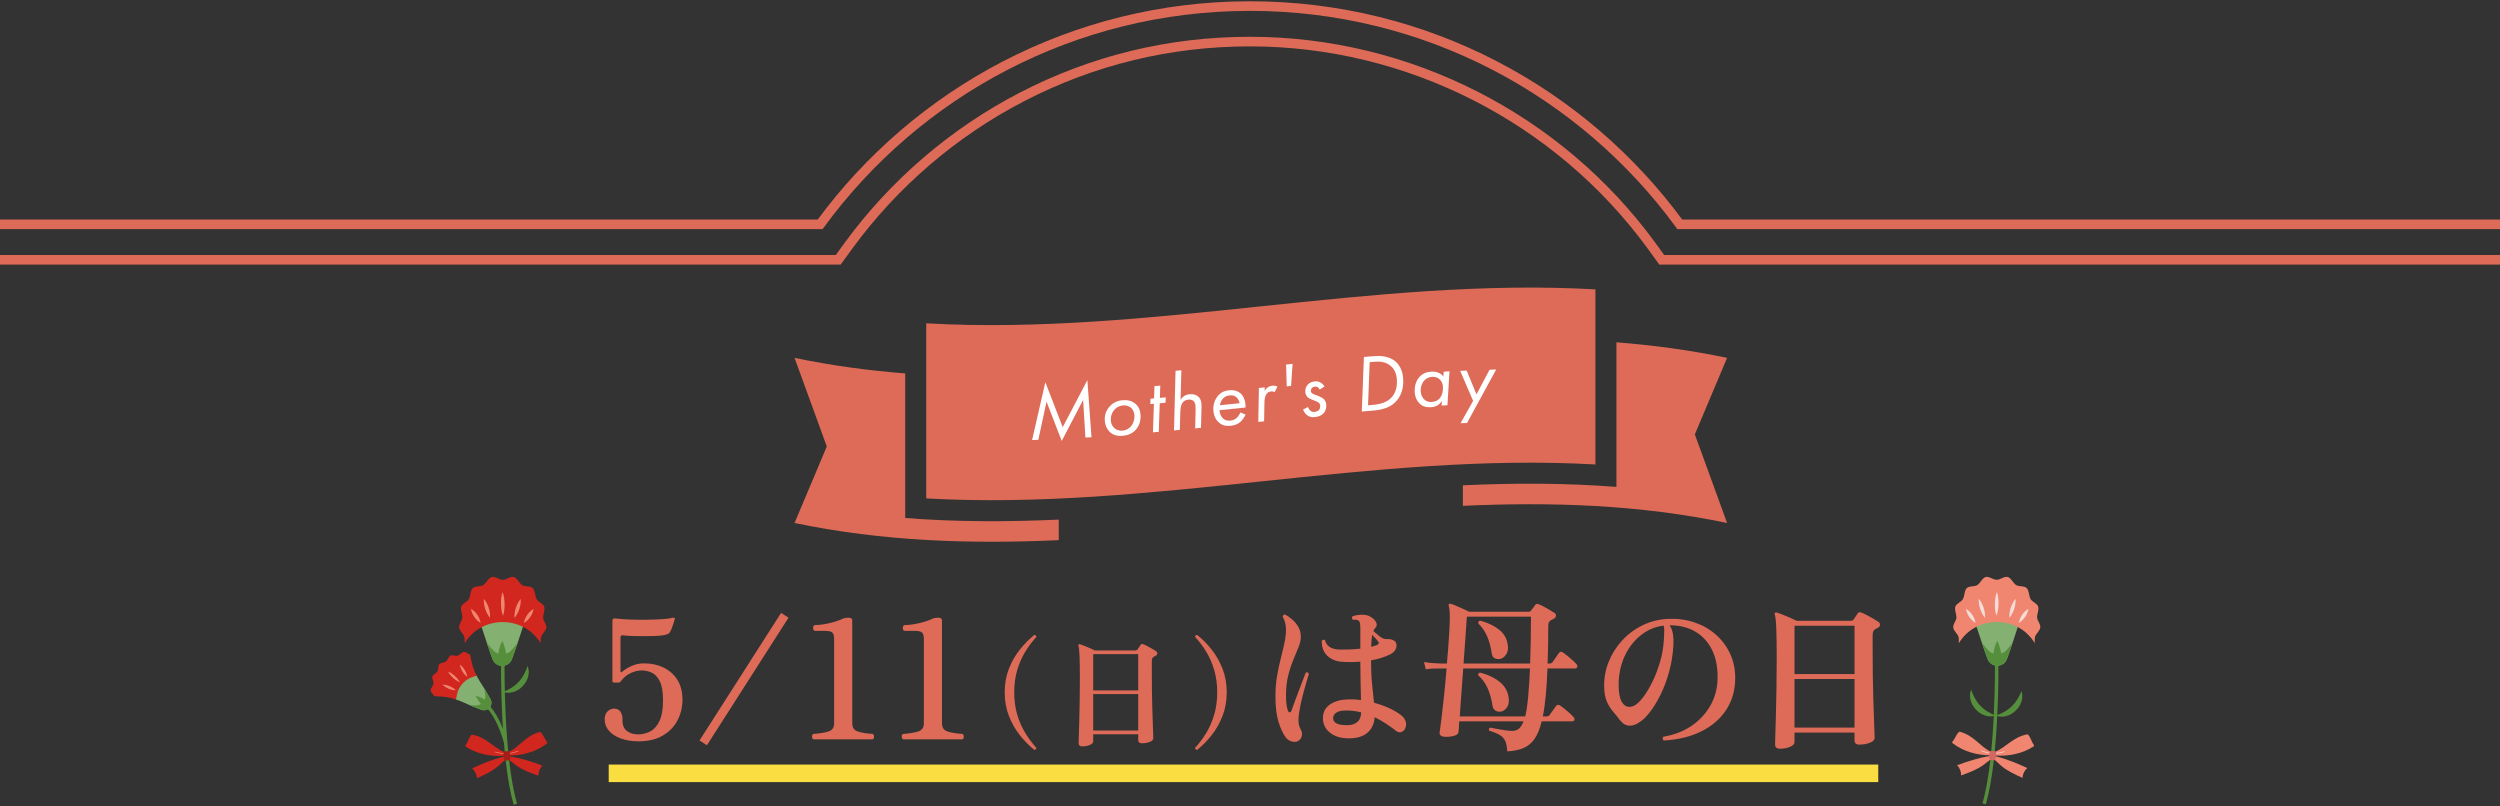 <?xml version="1.0" encoding="UTF-8"?>
<svg xmlns="http://www.w3.org/2000/svg" width="750" height="241.852" viewBox="0 0 750 241.852">
  <rect x="0" y="0" width="750" height="241.852" fill="#333333" stroke="none"/>
  <defs>
    <style>
      .g {
        fill: #558f3c;
      }

      .h {
        fill: #dd6b57;
      }

      .i {
        fill: #84b071;
      }

      .j {
        stroke-width: 1.044px;
      }

      .j, .k {
        stroke: #558f3c;
      }

      .j, .k, .l {
        fill: none;
        stroke-miterlimit: 10;
      }

      .k {
        stroke-width: 1.045px;
      }

      .l {
        stroke: #dd6b57;
        stroke-width: 2.88px;
      }

      .m {
        fill: #d1271e;
      }

      .n {
        fill: #fff;
      }

      .o {
        fill: #f4dcd8;
      }

      .p {
        fill: #d36764;
      }

      .q {
        fill: #a31e17;
      }

      .r {
        fill: #f08670;
      }

      .s {
        fill: #f9dd41;
      }
    </style>
  </defs>
  <g id="c" data-name="バック2">
    <g>
      <path class="l" d="M-18.805,67.292H246.049c14.521-19.847,33.534-36.214,55.511-47.611,21.995-11.397,46.954-17.859,73.44-17.859,52.954,0,99.873,25.776,128.933,65.47h269.064"/>
      <path class="l" d="M-9.147,77.943H251.464l3.177-4.367c13.563-18.533,31.474-33.889,51.818-44.433,21.32-11.06,44.38-16.669,68.541-16.669,47.345,0,92.346,22.847,120.359,61.102l3.16,4.367h264.839"/>
    </g>
  </g>
  <g id="d" data-name="レイアウト">
    <g>
      <path class="h" d="M191.486,222.392c-1.946,0-3.685-.28-5.217-.84-1.533-.561-2.729-1.335-3.585-2.324-.857-.989-1.286-2.126-1.286-3.412,0-1.055.305-1.871.915-2.448.609-.576,1.327-.832,2.151-.766.758.033,1.335.363,1.731.989.396.626.577,1.418.544,2.374-.033,1.484.396,2.58,1.286,3.289.89.709,2.028,1.063,3.412,1.063,1.286,0,2.498-.297,3.635-.89,1.138-.594,2.06-1.632,2.77-3.116.708-1.483,1.063-3.543,1.063-6.181,0-2.505-.313-4.401-.939-5.687-.627-1.286-1.426-2.159-2.398-2.621-.973-.461-2.003-.692-3.091-.692-.989,0-2.052.248-3.189.742-1.138.494-2.185,1.368-3.14,2.621-.132.198-.346.297-.643.297h-1.286c-.099,0-.207-.033-.321-.099-.116-.065-.173-.165-.173-.296v-18.198c0-.23.074-.412.223-.544.148-.131.437-.165.865-.099,1.021.132,2.316.231,3.882.297,1.565.066,3.198.091,4.896.074,1.697-.016,3.271-.066,4.723-.148,1.45-.082,2.538-.223,3.264-.42.396-.099.675-.082.841.049.032.067.041.148.024.248-.017.099-.042.182-.074.247v.049c0,.067-.083.339-.247.816-.166.478-.338.981-.519,1.508-.182.528-.355.924-.52,1.187-.198.363-.47.618-.816.767s-.833.272-1.458.371c-.594.099-1.402.166-2.423.198-1.022.033-2.126.049-3.313.049-1.187,0-2.324-.016-3.412-.049-1.088-.033-2.011-.099-2.769-.198-.495-.065-.742.132-.742.594v10.236c0,.132.049.215.148.247.099.033.214-.016.346-.148.725-.626,1.657-1.203,2.794-1.731,1.137-.527,2.431-.791,3.882-.791,2.077,0,3.981.413,5.711,1.236,1.731.825,3.116,2.045,4.154,3.66,1.039,1.616,1.558,3.627,1.558,6.033,0,2.176-.487,4.212-1.459,6.107-.973,1.896-2.44,3.429-4.401,4.599s-4.426,1.755-7.393,1.755Z"/>
      <path class="h" d="M212.077,223.579l-2.225-1.434,24.478-38.275,2.226,1.434-24.479,38.275Z"/>
      <path class="h" d="M244.106,221.798c-.33-.066-.494-.338-.494-.816,0-.478.165-.75.494-.816,1.879-.131,3.371-.379,4.476-.742,1.104-.362,1.657-1.154,1.657-2.374v-25.368c0-.857-.157-1.475-.47-1.854-.313-.379-1.08-.569-2.299-.569h-3.017c-.33-.065-.503-.354-.519-.865-.017-.511.156-.799.519-.866,1.45-.032,2.958-.239,4.525-.618,1.565-.378,2.86-.816,3.882-1.31.461-.198,1.005-.297,1.632-.297.792,0,1.187.264,1.187.791v30.957c0,1.253.585,2.061,1.755,2.423,1.17.363,2.613.593,4.327.692.297.066.445.338.445.816,0,.478-.148.75-.445.816h-17.654Z"/>
      <path class="h" d="M271.022,221.798c-.33-.066-.494-.338-.494-.816,0-.478.165-.75.494-.816,1.879-.131,3.371-.379,4.476-.742,1.104-.362,1.657-1.154,1.657-2.374v-25.368c0-.857-.157-1.475-.47-1.854-.313-.379-1.08-.569-2.299-.569h-3.017c-.33-.065-.503-.354-.519-.865-.017-.511.156-.799.519-.866,1.45-.032,2.958-.239,4.525-.618,1.565-.378,2.86-.816,3.882-1.31.461-.198,1.005-.297,1.632-.297.792,0,1.187.264,1.187.791v30.957c0,1.253.585,2.061,1.755,2.423,1.17.363,2.613.593,4.327.692.297.066.445.338.445.816,0,.478-.148.75-.445.816h-17.654Z"/>
      <path class="h" d="M310.274,224.951c-1.509-1.211-2.943-2.67-4.302-4.376-1.36-1.706-2.461-3.634-3.301-5.786-.841-2.151-1.261-4.512-1.261-7.084,0-2.571.42-4.933,1.261-7.084.84-2.151,1.941-4.073,3.301-5.767,1.359-1.693,2.793-3.146,4.302-4.358.172-.024.321.019.445.13.124.111.186.266.186.463-1.212,1.311-2.324,2.794-3.338,4.451-1.014,1.657-1.817,3.499-2.411,5.526-.594,2.028-.89,4.241-.89,6.639,0,2.398.296,4.612.89,6.639.593,2.027,1.396,3.87,2.411,5.526,1.014,1.657,2.126,3.153,3.338,4.488,0,.173-.062.315-.186.427-.124.111-.272.167-.445.167Z"/>
      <path class="h" d="M324.665,223.913c-.717,0-1.076-.334-1.076-1.001,0-.148.019-.81.056-1.984s.08-2.683.13-4.525c.049-1.842.093-3.869.13-6.083.037-2.212.056-4.432.056-6.657,0-2.794-.031-5.025-.093-6.694-.062-1.669-.18-2.763-.352-3.283-.05-.148-.025-.271.074-.371.124-.074.26-.086.408-.037.272.074.673.217,1.206.426.531.21,1.094.445,1.688.705.593.26,1.112.501,1.558.724h12.165c.297,0,.506-.099.63-.297.099-.124.253-.34.464-.649.209-.309.364-.55.463-.723.173-.272.445-.334.816-.186.297.099.692.278,1.187.538.494.26.989.532,1.483.816.495.285.865.514,1.113.686.321.198.463.452.426.761s-.229.538-.575.686c-.099.05-.198.099-.297.148-.099.05-.185.099-.259.148-.173.124-.303.285-.39.482-.087.198-.13.507-.13.927v3.449c0,1.805.012,3.616.037,5.434.024,1.817.062,3.548.111,5.192.049,1.645.099,3.122.148,4.432.049,1.311.086,2.361.111,3.152.024.792.037,1.249.037,1.372,0,.42-.347.772-1.039,1.057-.692.284-1.496.427-2.411.427-.718,0-1.076-.322-1.076-.964v-1.743h-13.5v2.151c0,.42-.333.772-1.001,1.057-.668.284-1.435.427-2.3.427ZM327.965,207.111h13.5v-10.867h-13.5v10.867ZM327.965,219.165h13.5v-10.941h-13.5v10.941Z"/>
      <path class="h" d="M359.157,224.951c-.173,0-.322-.056-.445-.167-.124-.111-.185-.254-.185-.427,1.236-1.335,2.355-2.831,3.356-4.488,1.001-1.656,1.799-3.499,2.392-5.526s.89-4.241.89-6.639c0-2.398-.297-4.611-.89-6.639-.593-2.027-1.391-3.87-2.392-5.526-1.001-1.656-2.121-3.14-3.356-4.451,0-.197.061-.352.185-.463.124-.111.272-.154.445-.13,1.533,1.212,2.973,2.665,4.321,4.358,1.347,1.694,2.441,3.616,3.282,5.767.84,2.151,1.261,4.513,1.261,7.084,0,2.572-.421,4.933-1.261,7.084-.841,2.151-1.935,4.08-3.282,5.786-1.348,1.706-2.788,3.165-4.321,4.376Z"/>
      <path class="h" d="M389.359,222.342c-.528.264-1.146.297-1.854.099-.709-.198-1.294-.594-1.755-1.187-.857-1.154-1.591-2.72-2.201-4.698-.61-1.978-.915-4.517-.915-7.616,0-2.143.156-4.154.47-6.033.313-1.879.684-3.651,1.113-5.316.428-1.664.799-3.23,1.112-4.698.313-1.467.47-2.827.47-4.08,0-.659-.099-1.36-.296-2.102s-.429-1.293-.692-1.656c0-.23.074-.412.223-.544.148-.131.321-.181.519-.148.626.33,1.302.799,2.027,1.409.725.61,1.352,1.352,1.879,2.225.527.874.791,1.888.791,3.042,0,.923-.222,1.946-.667,3.066-.445,1.121-.964,2.382-1.558,3.783-.593,1.401-1.113,2.992-1.558,4.772-.445,1.78-.668,3.792-.668,6.033,0,2.143.214,3.692.643,4.648.165.296.346.42.544.371.198-.049.346-.206.445-.47.23-.659.535-1.516.915-2.571.379-1.055.792-2.151,1.236-3.289.445-1.137.857-2.208,1.236-3.214.378-1.005.684-1.805.915-2.398.428-.165.742-.032.939.396-.166.561-.404,1.352-.717,2.374-.313,1.022-.635,2.16-.964,3.413s-.626,2.522-.89,3.808c-.264,1.286-.445,2.473-.544,3.561-.033.726-.008,1.36.074,1.904.082.544.289,1.113.618,1.706.362.626.453,1.278.272,1.953-.182.676-.568,1.162-1.162,1.459ZM404.541,221.501c-2.308,0-4.171-.576-5.588-1.73-1.418-1.154-2.11-2.637-2.077-4.451.033-1.714.742-3.042,2.126-3.981s3.116-1.442,5.192-1.508c.692-.032,1.385-.032,2.077,0,.692.033,1.368.099,2.027.198-.033-1.45-.074-3.181-.124-5.192-.049-2.01-.074-4.121-.074-6.33-2.077.165-4.022.165-5.835,0-1.681-.165-3.066-.783-4.154-1.854-1.088-1.071-1.616-2.547-1.583-4.426.33-.363.659-.412.989-.148.198.824.634,1.476,1.311,1.953.675.479,1.541.75,2.596.816.989.033,2.068.033,3.239,0,1.17-.032,2.316-.115,3.437-.247v-5.934c0-.792-.042-1.376-.124-1.756-.083-.378-.272-.65-.569-.816-.132-.099-.363-.156-.692-.173-.33-.016-.626-.025-.89-.025-.33-.362-.346-.692-.049-.989.824-.329,1.796-.495,2.917-.495,1.121,0,2.06.28,2.819.841.659.429,1.121.948,1.385,1.558.264.61.148,1.146-.346,1.607-.231.297-.413.594-.544.89.461.429,1.063.94,1.805,1.533.742.593,1.409.89,2.002.89.461-.033.89-.016,1.286.049.396.066.758.198,1.088.396.396.198.643.553.742,1.063.099.511.008,1.047-.272,1.607-.281.561-.8,1.039-1.558,1.434-1.714.858-3.643,1.467-5.786,1.83,0,2.737.106,5.143.321,7.22.214,2.077.403,3.907.569,5.489,1.583.429,3.066.957,4.451,1.582,1.385.627,2.555,1.303,3.511,2.028.659.462,1.137,1.039,1.434,1.73.296.692.313,1.402.049,2.126-.198.627-.577,1.056-1.137,1.286-.561.231-1.122.132-1.682-.297-.923-.725-1.921-1.442-2.992-2.151-1.072-.708-2.218-1.36-3.437-1.953-.132,1.978-.865,3.536-2.201,4.673-1.335,1.137-3.223,1.689-5.662,1.656ZM404.293,217.545c1.153,0,2.109-.304,2.868-.915.758-.61,1.153-1.59,1.187-2.942-.725-.165-1.458-.297-2.2-.396-.742-.099-1.492-.148-2.25-.148-1.385,0-2.382.215-2.992.643-.61.429-.932.923-.964,1.483-.099,1.583,1.352,2.341,4.352,2.275ZM411.365,194.056c.396-.099.767-.206,1.113-.321.346-.115.634-.239.865-.371.198-.099.289-.247.272-.445-.017-.198-.074-.362-.173-.494-.132-.165-.371-.445-.717-.841-.346-.396-.701-.774-1.063-1.137-.166.89-.264,2.094-.297,3.61Z"/>
      <path class="h" d="M452.172,225.408c-.066-1.319-.264-2.349-.594-3.091-.33-.742-.874-1.343-1.632-1.805-.759-.461-1.813-.89-3.165-1.286-.231-.461-.116-.774.346-.94.461.099,1.088.223,1.879.371s1.624.289,2.497.42c.874.132,1.624.198,2.25.198.758-.033,1.392-.255,1.904-.667.511-.412.98-1.146,1.409-2.201h-19.286c-.033.824-.074,1.525-.124,2.102-.049.577-.091.981-.124,1.211-.066.495-.577.858-1.533,1.088-.957.231-1.945.297-2.967.198-.396-.066-.701-.223-.915-.47-.215-.247-.289-.535-.223-.865.131-.758.313-2.102.544-4.03.23-1.929.486-4.211.767-6.849.28-2.637.536-5.39.767-8.258h-1.78c-.957,0-1.772.017-2.448.049-.676.033-1.344.099-2.003.198l-.544-2.176c1.252.231,2.901.379,4.945.445h1.929c.131-1.45.255-2.884.371-4.302.115-1.417.206-2.786.272-4.104.131-1.978.206-3.536.223-4.673.016-1.137,0-2.019-.049-2.646-.05-.626-.141-1.154-.272-1.583-.067-.23-.033-.412.099-.544.165-.099.362-.115.593-.049.363.099.874.296,1.533.593.659.297,1.352.602,2.077.915.725.313,1.335.602,1.83.865h17.852c.329,0,.56-.115.692-.346.165-.198.387-.478.667-.841.28-.362.486-.659.618-.89.263-.296.576-.362.939-.198.495.166,1.055.42,1.681.767.626.346,1.236.692,1.83,1.039.593.346,1.055.635,1.384.865.297.198.42.479.371.841-.049.363-.223.626-.519.791-.132.066-.281.148-.445.248-.166.099-.33.182-.495.247-.33.198-.552.42-.667.667-.116.248-.173.635-.173,1.162,0,1.913-.017,3.8-.05,5.662-.033,1.863-.083,3.701-.148,5.514h.643c.362,0,.659-.165.89-.495.165-.264.47-.7.915-1.311.445-.609.75-1.046.915-1.311.297-.461.708-.527,1.236-.198.396.264.866.618,1.41,1.063.544.445,1.063.89,1.558,1.335.495.445.857.816,1.088,1.113.264.264.346.544.247.841-.099.296-.313.445-.643.445h-8.308c-.099,2.868-.264,5.539-.495,8.011-.231,2.473-.527,4.599-.89,6.379h1.187c.396,0,.692-.165.89-.495.165-.264.47-.692.915-1.286.445-.594.75-1.021.915-1.286.362-.461.774-.544,1.236-.247.396.264.866.618,1.41,1.063.544.445,1.063.89,1.558,1.335.495.445.857.816,1.088,1.113.264.264.354.544.272.84-.083.297-.305.445-.667.445h-9.148c-.528,2.176-1.22,3.899-2.077,5.167-.858,1.269-1.954,2.201-3.289,2.794-1.335.594-2.992.94-4.97,1.039ZM437.93,214.925h19.632c.362-1.417.659-3.388.89-5.91.23-2.522.412-5.349.544-8.481h-20.028c-.198,2.605-.388,5.185-.569,7.739-.182,2.555-.338,4.772-.47,6.651ZM439.067,199.051h19.979c.066-2.242.124-4.55.173-6.923.049-2.374.074-4.747.074-7.121h-19.237c-.033.528-.099,1.484-.198,2.868-.099,1.385-.215,3.05-.346,4.995-.132,1.946-.28,4.006-.445,6.182ZM450.639,213.392c-.626.198-1.229.166-1.805-.099-.578-.263-.932-.758-1.063-1.483-.297-2.01-.791-3.791-1.483-5.341-.692-1.549-1.616-2.819-2.77-3.808-.165-.461,0-.758.495-.89,2.275.561,4.22,1.476,5.835,2.745,1.615,1.27,2.538,2.926,2.769,4.97.131,1.022-.008,1.872-.42,2.547-.413.676-.932,1.129-1.558,1.36ZM450.095,197.666c-.593.132-1.146.074-1.657-.173-.511-.248-.816-.733-.915-1.459-.561-3.989-1.896-6.973-4.006-8.951-.099-.495.066-.792.495-.89,2.242.561,4.154,1.467,5.736,2.72,1.583,1.253,2.456,2.901,2.621,4.945.099,1.022-.091,1.871-.569,2.546-.478.676-1.047,1.097-1.706,1.261Z"/>
      <path class="h" d="M499.103,222.144c-.198-.166-.297-.362-.297-.593,0-.23.065-.412.198-.544,3.132-.495,5.926-1.565,8.382-3.214,2.456-1.648,4.393-3.742,5.811-6.281,1.417-2.538,2.11-5.373,2.077-8.505,0-3.197-.593-5.951-1.78-8.258-1.187-2.307-2.852-4.08-4.995-5.316-2.144-1.236-4.682-1.854-7.615-1.854.527.824.865,1.739,1.014,2.744.148,1.006.189,2.085.124,3.239-.166,2.836-.602,5.522-1.311,8.061-.709,2.539-1.575,4.83-2.596,6.874-1.022,2.044-2.085,3.775-3.189,5.192-1.105,1.417-2.135,2.407-3.091,2.967-.923.692-1.913,1.039-2.967,1.039-1.055,0-2.027-.56-2.917-1.681-.66-.89-1.352-1.756-2.077-2.596-.725-.841-1.335-1.83-1.83-2.967s-.759-2.596-.791-4.376c-.066-2.637.387-5.159,1.36-7.566.972-2.406,2.34-4.558,4.104-6.454,1.763-1.896,3.833-3.412,6.206-4.549,2.374-1.138,4.945-1.756,7.714-1.854,2.802-.099,5.415.272,7.838,1.113,2.423.84,4.541,2.069,6.354,3.684,1.812,1.616,3.222,3.52,4.228,5.711,1.005,2.193,1.508,4.591,1.508,7.195,0,3.627-.89,6.808-2.67,9.544-1.78,2.737-4.278,4.904-7.492,6.503-3.214,1.6-6.981,2.514-11.299,2.745ZM490.25,211.71c.792-.396,1.665-1.212,2.621-2.448.956-1.236,1.887-2.769,2.794-4.599.906-1.83,1.681-3.833,2.324-6.008.643-2.176,1.03-4.384,1.162-6.626,0-.165.008-.313.025-.445.016-.131.024-.264.024-.396.033-.725.057-1.368.074-1.929.016-.56-.042-1.088-.173-1.583-1.978.231-3.8.866-5.464,1.904-1.666,1.039-3.116,2.391-4.352,4.055-1.236,1.665-2.176,3.553-2.819,5.662-.643,2.11-.932,4.385-.865,6.824.066,1.847.329,3.231.792,4.154.461.923,1.038,1.483,1.73,1.681s1.401.116,2.126-.247Z"/>
      <path class="h" d="M533.956,224.617c-.957,0-1.434-.445-1.434-1.335,0-.198.025-1.08.074-2.646.05-1.565.107-3.577.173-6.033.065-2.456.124-5.159.173-8.11.049-2.95.074-5.91.074-8.876,0-3.725-.042-6.701-.124-8.926-.083-2.225-.24-3.684-.47-4.376-.066-.198-.033-.362.099-.494.165-.099.346-.115.544-.05.363.099.898.289,1.607.569.708.28,1.459.593,2.25.939s1.483.667,2.077.964h16.22c.396,0,.675-.131.841-.396.131-.165.337-.453.618-.865.28-.412.486-.733.618-.964.23-.362.593-.445,1.088-.248.396.132.922.371,1.583.717.659.346,1.318.709,1.978,1.088.659.379,1.153.685,1.483.915.428.264.618.602.569,1.014-.049.413-.305.717-.767.915-.132.066-.264.132-.396.198-.132.067-.248.132-.346.198-.231.165-.404.379-.519.643-.116.264-.173.676-.173,1.236v4.599c0,2.407.016,4.821.049,7.245.033,2.423.082,4.731.148,6.923.066,2.193.131,4.163.198,5.91.066,1.748.115,3.149.148,4.204.033,1.055.049,1.665.049,1.83,0,.56-.462,1.03-1.384,1.409-.923.379-1.995.569-3.214.569-.957,0-1.434-.429-1.434-1.286v-2.324h-18v2.868c0,.56-.445,1.03-1.335,1.409-.89.378-1.912.569-3.066.569ZM538.357,202.215h18v-14.489h-18v14.489ZM538.357,218.287h18v-14.588h-18v14.588Z"/>
    </g>
    <g>
      <g>
        <path class="h" d="M271.564,155.401v-43.378c-11.067-.863-22.134-2.352-33.201-4.666,3.225,8.931,6.449,17.791,9.674,26.588-3.225,7.718-6.449,15.37-9.674,22.952,26.421,5.525,52.843,6.353,79.264,5.147v-6.162c-15.354.701-30.709.714-46.063-.481Z"/>
        <path class="h" d="M484.928,146.07c-0-14.459-0-28.919,0-43.378,11.067.862,22.134,2.351,33.201,4.666-3.225,7.582-6.449,15.234-9.674,22.952,3.224,8.796,6.449,17.657,9.674,26.588-26.421-5.524-52.843-6.353-79.264-5.147v-6.162c15.354-.701,30.708-.714,46.063.481Z"/>
        <path class="h" d="M478.625,139.342c-66.92-3.811-133.838,13.991-200.758,10.181-0-17.51-0-35.019,0-52.529,66.919,3.811,133.839-13.991,200.758-10.181 0,17.51 0,35.019,0,52.529Z"/>
      </g>
      <g>
        <path class="n" d="M309.626,132.027l3.977-17.37,5.208,13.491,7.401-14.118,1.238,17.144-1.828.089-.685-11.291-6.414,12.313-4.567-11.787-2.455,11.439-1.874.09Z"/>
        <path class="n" d="M333.002,129.643c-.762-.7-1.431-1.796-1.557-3.424-.113-1.458.259-3.002,1.5-4.343,1.041-1.106,2.291-1.69,3.919-1.815,1.652-.127,2.883.317,3.799,1.103,1.098.942,1.412,2.164,1.491,3.208.168,2.188-.624,3.665-1.365,4.505-1.193,1.361-2.725,1.773-4.084,1.876-1.434.111-2.653-.163-3.703-1.109ZM334.299,122.945c-.787.892-1.139,2.042-1.046,3.258.087,1.141.628,1.833,1.049,2.217.395.36,1.166.863,2.406.77,1.263-.097,2.122-.701,2.656-1.377.692-.859,1.061-2.109.971-3.275-.078-1.02-.525-1.744-.998-2.172-.549-.497-1.382-.824-2.377-.747-.682.052-1.761.306-2.661,1.328Z"/>
        <path class="n" d="M347.921,120.983l-.292,8.564-1.747.156.29-8.564-1.068.094.052-1.619,1.068-.095.113-3.68,1.749-.155-.114,3.68,1.749-.155-.052,1.62-1.747.155Z"/>
        <path class="n" d="M352.665,111.245l1.745-.17-.238,8.883c.041-.076.425-.652.925-1.044.592-.449,1.265-.587,1.798-.64.728-.071,1.688-.017,2.51.638.746.613.946,1.425,1.019,2.177.051.509.032,1.074.017,1.687l-.144,5.571-1.746.168.118-5.078c.01-.417.024-1.274-.021-1.736-.04-.413-.151-1.038-.655-1.453-.321-.263-.825-.433-1.457-.373-.774.076-1.377.428-1.726.877-.609.77-.689,1.977-.722,2.885l-.144,5.325-1.745.17.466-17.888Z"/>
        <path class="n" d="M373.674,124.38c-.381.823-1.019,1.747-1.65,2.279-.927.757-1.982.989-2.831,1.076-1.187.122-2.35.022-3.453-.919-.67-.566-1.514-1.607-1.706-3.475-.178-1.722.319-3.316,1.276-4.494.935-1.15,2.037-1.631,3.372-1.769,1.696-.175,2.753.329,3.396.851.804.676,1.626,1.988,1.596,4.319l-7.831.809c.122,1.433.69,2.183,1.173,2.574.641.522,1.339.622,2.066.547.581-.06,1.276-.23,1.882-.758.473-.416.914-1.123,1.149-1.687l1.561.648ZM371.853,120.965c-.1-.725-.495-1.468-1.054-1.901-.614-.476-1.352-.497-1.909-.44-.896.092-1.576.408-2.118,1.076-.392.482-.692,1.15-.787,1.871l5.868-.606Z"/>
        <path class="n" d="M377.67,116.387l1.747-.183-.032,1.106c.16-.335.438-.732.917-1.076.457-.317.884-.46,1.417-.516.606-.063,1.082.035,1.522.259l-.854,1.682c-.21-.125-.544-.286-1.078-.23-.486.051-.931.244-1.279.673-.632.752-.682,1.909-.701,2.916l-.1,5.378-1.747.182.187-10.192Z"/>
        <path class="n" d="M387.325,115.776l-1.309.135-.187-6.547,1.941-.201-.444,6.614Z"/>
        <path class="n" d="M395.899,116.871c-.13-.306-.321-.506-.481-.638-.294-.24-.566-.286-.906-.252-.365.037-.673.141-.939.413-.241.27-.332.597-.298.936.035.34.201.543.362.674.267.217.673.349,1.054.482l.966.368c.408.155,1.028.484,1.376.768.538.486.768,1.074.834,1.73.092.92-.141,1.777-.616,2.412-.8,1.06-2.052,1.284-2.78,1.357-.727.073-1.439.046-2.174-.443-.603-.406-1.111-1.065-1.38-1.798l1.465-.782c.133.354.401.841.725,1.127.374.306.798.386,1.258.34.316-.032.895-.114,1.315-.573.308-.349.429-.851.379-1.336-.043-.436-.271-.757-.638-.989-.184-.129-.747-.367-1.103-.503l-.584-.211c-.432-.152-1.076-.455-1.428-.787-.457-.419-.657-.938-.714-1.52-.092-.922.227-1.639.641-2.147.633-.773,1.418-.998,2.196-1.076.628-.063,1.223,0,1.879.424.419.276.803.679,1.043,1.12l-1.452.905Z"/>
        <path class="n" d="M409.175,107.091l2.94-.246c1.822-.152,4.421-.1,6.414,1.495,1.076.889,2.184,2.41,2.406,5.082.157,1.871-.06,4.532-1.815,6.661-1.822,2.207-4.36,2.861-7.447,3.118l-3.134.263.636-16.374ZM410.413,121.594l1.192-.098c2.647-.222,4.652-.83,6.011-2.437,1.492-1.763,1.543-4.069,1.438-5.332-.108-1.287-.505-2.796-1.796-3.911-1.636-1.428-3.638-1.384-4.781-1.289l-1.579.133-.484,12.934Z"/>
        <path class="n" d="M433.093,111.506l1.752-.108-.613,10.17-1.752.11.083-1.422c-.289.459-.698.947-1.19,1.271-.705.459-1.452.603-2.06.641-1.216.075-2.352-.098-3.361-1.036-.804-.757-1.434-1.864-1.538-3.518-.129-2.068.581-3.626,1.474-4.584.892-.96,2.034-1.445,3.542-1.539.681-.043,1.415.01,2.171.354.628.278,1.065.641,1.412,1.108l.079-1.446ZM427.299,114.137c-.709.752-1.169,2.003-1.093,3.242.063.998.492,1.996,1.212,2.587.644.546,1.384.671,2.088.627,1.095-.068,1.901-.484,2.444-1.152.682-.8,1.017-2.115.939-3.354-.084-1.363-.739-2.079-1.1-2.374-.438-.363-1.12-.736-2.118-.674-1.117.07-1.891.582-2.372,1.1Z"/>
        <path class="n" d="M441.931,120.273l-3.875-9.022,1.947-.073,2.95,7.131,3.916-7.39,1.996-.075-8.757,16.057-1.947.073,3.77-6.701Z"/>
      </g>
    </g>
    <g>
      <g>
        <path class="i" d="M143.486,185.443c.574,1.248,1.592,4.453,2.593,7.489.566,1.718,1.129,3.384,1.602,4.613.041.103.079.204.116.299.336.845,1.036,1.498,1.9,1.779.008 0.0.016.003.024.005.611.199,1.269.2,1.88.002.008-.003.016-.005.024-.005.87-.279,1.572-.93,1.907-1.777.038-.095.076-.19.115-.291.477-1.23,1.044-2.898,1.617-4.62,1.009-3.031,2.032-6.23,2.61-7.477-1.91-.353-3.857-.69-5.808-.85-.005-.03-.011-.062-.016-.092-.456-.011-.913-.007-1.369.009-.456-.017-.913-.023-1.367-.013-.006.03-.011.063-.016.092-1.951.155-3.9.487-5.813.835Z"/>
        <path class="m" d="M163.892,188.294c-.12.995-1.257,1.84-1.56,2.743-.204.607-.085,1.325-.122,1.971-2.226-3.773-6.411-6.385-11.394-6.391-4.983-.006-9.175,2.595-11.411,6.362-.035-.646.085-1.364-.117-1.971-.301-.904-1.435-1.751-1.553-2.747-.12-1.014.845-1.904.952-2.888.112-1.031-.636-2.401-.311-3.373.335-1.002,1.699-1.348,2.251-2.23.563-.899.428-2.573,1.183-3.323.762-.756,2.238-.374,3.159-.909.916-.533,1.506-2.145,2.553-2.433,1.022-.281,2.223.842,3.311.844,1.087.001,2.291-1.119,3.313-.835,1.046.291,1.631,1.904,2.546,2.44.919.538,2.397.159,3.156.917.753.752.614,2.426,1.174,3.326.55.883,1.913,1.233,2.246,2.236.322.973-.428,2.341-.319,3.372.104.985,1.067,1.877.944,2.891Z"/>
        <path class="r" d="M150.768,177.595c-.402,1.177-.485,2.372-.475,3.59.034,1.217.162,2.408.611,3.567.404-1.177.487-2.372.475-3.59-.036-1.216-.165-2.407-.611-3.567h0Z"/>
        <path class="r" d="M156.211,179.667c-1.279,1.545-1.997,3.717-1.864,5.719,1.284-1.542,1.991-3.717,1.864-5.719h0Z"/>
        <path class="r" d="M160.074,182.677c-1.501.869-2.612,2.499-2.895,4.211,1.504-.865,2.608-2.501,2.895-4.211h0Z"/>
        <path class="r" d="M145.165,179.653c-.133,2.001.569,4.178,1.849,5.724.138-2.002-.574-4.176-1.849-5.724h0Z"/>
        <path class="r" d="M141.294,182.653c.283,1.71,1.382,3.35,2.884,4.218-.278-1.712-1.385-3.346-2.884-4.218h0Z"/>
        <path class="g" d="M146.079,192.931c.566,1.718,1.129,3.384,1.602,4.613.041.103.079.204.116.299.336.845,1.036,1.498,1.9,1.779.008 0.0.016.003.024.005.611.199,1.269.2,1.88.002.008-.003.016-.005.024-.005.87-.279,1.572-.93,1.907-1.777.038-.095.076-.19.115-.291.477-1.23,1.044-2.898,1.617-4.62-.438.527-.882,1.053-1.328,1.571-.582.673-1.238,1.373-2.108,1.562-.186-1.258-.567-2.707-1.158-3.835-.594,1.127-.979,2.575-1.168,3.832-.869-.191-1.523-.893-2.104-1.568-.445-.52-.884-1.042-1.321-1.569Z"/>
      </g>
      <path class="k" d="M150.836,198.779s-.323,28.388,3.768,42.487"/>
      <path class="k" d="M145.535,211.112c2.899,2.597,4.841,7.015,6.132,11.464"/>
      <path class="g" d="M158.277,199.772c-.873,2.727-2.342,4.998-4.753,6.515-.768.495-1.618.901-2.597,1.307,4.331,1.417,9.025-3.589,7.35-7.821h0Z"/>
      <g>
        <path class="m" d="M139.759,224.016c3.362,2.219,7.664,3.052,11.698,2.712-.005-.009-.009-.022-.014-.03-.054-.151-.112-.343-.131-.56-.006-.065-.007-.133-.004-.201.003-.097.016-.198.043-.302-3.338-1.28-5.357-4.468-9.816-5.265-.966.911-.951,1.895-1.861,3.186-.107.15-.068.359.086.46Z"/>
        <path class="r" d="M148.481,225.675c.919.294,1.874.476,2.838.542-.006-.065-.007-.133-.004-.201-.942-.07-1.874-.248-2.774-.534l-.06.193Z"/>
        <path class="m" d="M141.619,230.52c.878.695,1.401,1.825,1.461,2.943,2.265-1.022,4.565-2.065,6.451-3.683.78-.67,1.588-1.541,2.464-2.111.06-.039.05-.129-.019-.148-.326-.091-.683-.381-.839-.566-3.284.843-6.444,2.133-9.518,3.564Z"/>
        <path class="m" d="M164.083,223.049c-3.176,2.479-7.398,3.651-11.445,3.633.005-.009.007-.022.011-.031.042-.155.084-.351.086-.569.001-.065-.003-.133-.012-.201-.01-.097-.032-.196-.067-.298,3.226-1.541,4.985-4.879,9.367-6.027,1.036.831,1.099,1.814,2.108,3.028.118.141.096.352-.049.466Z"/>
        <path class="r" d="M155.528,225.395c-.893.366-1.83.623-2.786.766.001-.065-.003-.133-.012-.201.934-.145,1.848-.396,2.723-.753l.075.188Z"/>
        <path class="m" d="M162.745,229.68c-.82.763-1.251,1.93-1.223,3.05-2.339-.838-4.714-1.696-6.723-3.159-.831-.606-1.706-1.41-2.624-1.908-.063-.034-.06-.124.007-.149.318-.117.651-.434.792-.63,3.341.58,6.593,1.615,9.77,2.797Z"/>
        <path class="q" d="M151.887,228.191c.195-.017.39-.035.585-.052.248-.022.536-.251.596-.519.116-.633.058-1.285-.167-1.887-.105-.253-.429-.428-.678-.406-.195.017-.39.035-.585.052-.248.022-.536.251-.596.519-.116.633-.058,1.285.167,1.887.105.253.429.427.678.406Z"/>
      </g>
      <g>
        <path class="m" d="M141.114,196.71c.39,2.561.993,4.332,1.92,6.064l-6.14,7.117c-1.85-.663-3.693-1-6.283-1.011-.183-.001-.356-.09-.454-.244-.319-.503-.907-.96-.948-1.51-.05-.678.749-1.345.83-2.021.08-.672-.539-1.508-.326-2.16.207-.641,1.2-.951,1.537-1.55.33-.585.079-1.594.532-2.12.452-.524,1.487-.424,2.017-.836.543-.421.704-1.449,1.309-1.749.612-.305,1.53.185,2.183.007.657-.18,1.2-1.068,1.878-1.118.549-.04,1.088.476,1.634.717.168.074.282.233.309.414Z"/>
        <path class="i" d="M142.997,202.698c.282.662,1.234,2.207,2.316,3.901.12.19.242.38.365.57.005.007.008.015.011.02.531.893,1.021,1.74,1.384,2.42.037.071.075.14.109.206.304.585.331,1.279.075,1.886-.004.004-.006.01-.009.016-.181.43-.492.791-.891,1.033-.005.003-.011.006-.015.011-.566.345-1.256.421-1.88.203-.07-.024-.14-.048-.214-.075-.748-.268-1.689-.643-2.683-1.05-.189-.085-.379-.17-.564-.255-1.833-.819-3.496-1.535-4.191-1.715.275-1.371.226-2.688,1.832-4.673,1.727-1.878,3.035-2.022,4.352-2.496Z"/>
        <path class="r" d="M134.409,201.472c.785.295,1.431.773,2.045,1.314.603.554,1.145,1.147,1.518,1.899-.786-.293-1.432-.771-2.045-1.314-.601-.555-1.143-1.148-1.518-1.899h0Z"/>
        <path class="r" d="M132.736,205.387c1.454.031,2.986.668,4.022,1.691-1.455-.027-2.984-.671-4.022-1.691h0Z"/>
        <path class="r" d="M137.942,199.352c1.161.877,2.022,2.294,2.263,3.73-1.164-.874-2.018-2.296-2.263-3.73h0Z"/>
        <path class="g" d="M145.304,206.541c.126.21.252.42.375.628.005.007.008.015.011.02.531.893,1.021,1.74,1.384,2.42.037.071.075.14.109.206.304.585.331,1.279.075,1.886-.004.004-.006.01-.009.016-.181.43-.492.791-.891,1.033-.005.003-.011.006-.015.011-.566.345-1.256.421-1.88.203-.07-.024-.14-.048-.214-.075-.748-.268-1.689-.643-2.683-1.05-.206-.084-.411-.169-.618-.255l.054 0c.479.009.96.016,1.438.017.646-0,1.341-.028,1.857-.415-.602-.699-1.216-1.595-1.555-2.455.9.209,1.877.685,2.656,1.178.307-.568.233-1.259.138-1.898-.071-.47-.146-.941-.224-1.411-.004-.019-.006-.039-.01-.058Z"/>
      </g>
    </g>
    <g>
      <g>
        <path class="i" d="M606.344,185.417c-.574,1.246-1.589,4.445-2.589,7.477-.565,1.715-1.127,3.379-1.6,4.605-.041.103-.078.204-.116.299-.335.844-1.034,1.496-1.897,1.777-.008,0-.016.003-.024.005-.61.199-1.267.2-1.877.002-.008-.003-.016-.005-.024-.005-.868-.278-1.569-.928-1.904-1.774-.038-.095-.076-.19-.114-.29-.476-1.228-1.043-2.893-1.615-4.612-1.008-3.026-2.029-6.22-2.606-7.465,1.907-.352,3.851-.689,5.799-.848.005-.03.011-.062.016-.092.456-.011.911-.007,1.367.009.456-.017.911-.023,1.364-.013.006.03.011.062.016.092,1.948.155,3.893.486,5.803.833Z"/>
        <path class="r" d="M585.971,188.264c.12.994,1.255,1.836,1.557,2.738.203.606.085,1.323.122,1.968,2.222-3.767,6.4-6.375,11.376-6.381,4.975-.006,9.16,2.591,11.392,6.352.035-.645-.085-1.362.117-1.968.3-.902,1.433-1.748,1.55-2.742.12-1.013-.844-1.901-.95-2.884-.112-1.029.635-2.397.31-3.367-.334-1-1.696-1.346-2.248-2.226-.562-.897-.427-2.569-1.181-3.318-.76-.755-2.234-.373-3.153-.908-.915-.532-1.503-2.142-2.548-2.429-1.021-.281-2.22.841-3.305.843s-2.287-1.117-3.307-.834c-1.044.29-1.629,1.901-2.542,2.436-.918.537-2.393.159-3.151.916-.752.751-.613,2.422-1.172,3.321-.549.882-1.91,1.231-2.242,2.232-.322.971.428,2.337.319,3.366-.104.983-1.065,1.874-.943,2.886Z"/>
        <path class="o" d="M599.074,177.583c.401,1.175.484,2.368.475,3.584-.034,1.215-.162,2.404-.61,3.561-.403-1.175-.486-2.368-.475-3.584.036-1.215.165-2.403.61-3.562h0Z"/>
        <path class="o" d="M593.64,179.651c1.277,1.542,1.993,3.711,1.861,5.71-1.282-1.54-1.988-3.711-1.861-5.71h0Z"/>
        <path class="o" d="M589.783,182.657c1.498.867,2.608,2.495,2.89,4.204-1.502-.863-2.603-2.497-2.89-4.204h0Z"/>
        <path class="o" d="M604.668,179.637c.132,1.998-.568,4.171-1.846,5.715-.138-1.999.573-4.169,1.846-5.715h0Z"/>
        <path class="o" d="M608.532,182.633c-.282,1.707-1.379,3.344-2.879,4.212.278-1.709,1.383-3.341,2.879-4.212h0Z"/>
        <path class="g" d="M603.755,192.894c-.565,1.715-1.127,3.379-1.6,4.605-.041.103-.078.204-.116.299-.335.844-1.034,1.496-1.897,1.777-.008,0-.016.003-.024.005-.61.199-1.267.2-1.877.002-.008-.003-.016-.005-.024-.005-.868-.278-1.569-.928-1.904-1.774-.038-.095-.076-.19-.114-.29-.476-1.228-1.043-2.893-1.615-4.612.437.526.88,1.051,1.326,1.569.581.672,1.236,1.371,2.104,1.56.186-1.256.566-2.703,1.156-3.829.593,1.125.977,2.57,1.166,3.826.868-.191,1.521-.892,2.1-1.565.444-.519.883-1.04,1.319-1.567Z"/>
      </g>
      <path class="j" d="M599.006,198.732s.323,28.342-3.762,42.418"/>
      <path class="g" d="M591.354,206.868c.872,2.723,2.338,4.99,4.745,6.504.767.495,1.615.9,2.593,1.305-4.324,1.414-9.011-3.583-7.338-7.809h0Z"/>
      <path class="g" d="M606.442,207.277c1.441,4.31-3.509,9.046-7.75,7.399.998-.351,1.867-.71,2.66-1.162,2.486-1.382,4.072-3.565,5.091-6.237h0Z"/>
      <g>
        <path class="r" d="M610.065,223.928c-3.357,2.215-7.652,3.047-11.679,2.708.005-.009.009-.022.014-.03.054-.151.112-.342.131-.56.006-.065.007-.133.004-.201-.003-.097-.016-.198-.043-.302,3.332-1.278,5.348-4.461,9.8-5.256.965.909.95,1.892,1.858,3.181.106.149.068.358-.086.46Z"/>
        <path class="o" d="M601.358,225.585c-.918.293-1.871.475-2.834.541.006-.065.007-.133.004-.2.941-.07,1.871-.247,2.77-.533l.06.193Z"/>
        <path class="r" d="M608.208,230.422c-.877.694-1.398,1.822-1.459,2.938-2.262-1.02-4.558-2.061-6.44-3.677-.779-.669-1.586-1.539-2.46-2.107-.06-.039-.05-.129.019-.148.325-.091.682-.381.838-.565,3.279.842,6.433,2.13,9.502,3.558Z"/>
        <path class="r" d="M585.781,222.963c3.17,2.475,7.386,3.645,11.427,3.627-.005-.009-.007-.022-.012-.031-.042-.155-.084-.35-.086-.568-.001-.065.003-.133.012-.2.01-.097.032-.196.067-.297-3.22-1.539-4.977-4.872-9.352-6.018-1.034.83-1.097,1.811-2.105,3.023-.118.14-.096.352.049.465Z"/>
        <path class="o" d="M594.321,225.305c.892.365,1.827.622,2.782.765-.001-.065.003-.133.012-.2-.932-.145-1.845-.395-2.719-.752l-.075.187Z"/>
        <path class="r" d="M587.116,229.583c.819.761,1.249,1.927,1.221,3.045,2.335-.837,4.707-1.693,6.712-3.154.83-.605,1.703-1.408,2.62-1.905.062-.034.06-.124-.007-.149-.317-.116-.65-.434-.791-.63-3.335.579-6.582,1.612-9.755,2.793Z"/>
        <path class="p" d="M597.956,228.097c-.195-.017-.39-.034-.585-.052-.248-.022-.535-.251-.595-.518-.116-.632-.058-1.283.167-1.884.105-.253.428-.428.676-.405.195.017.39.035.585.052.248.022.536.251.595.518.116.632.058,1.283-.167,1.884-.105.253-.429.427-.677.405Z"/>
      </g>
    </g>
    <rect class="s" x="182.611" y="229.368" width="380.868" height="5.262"/>
  </g>
</svg>